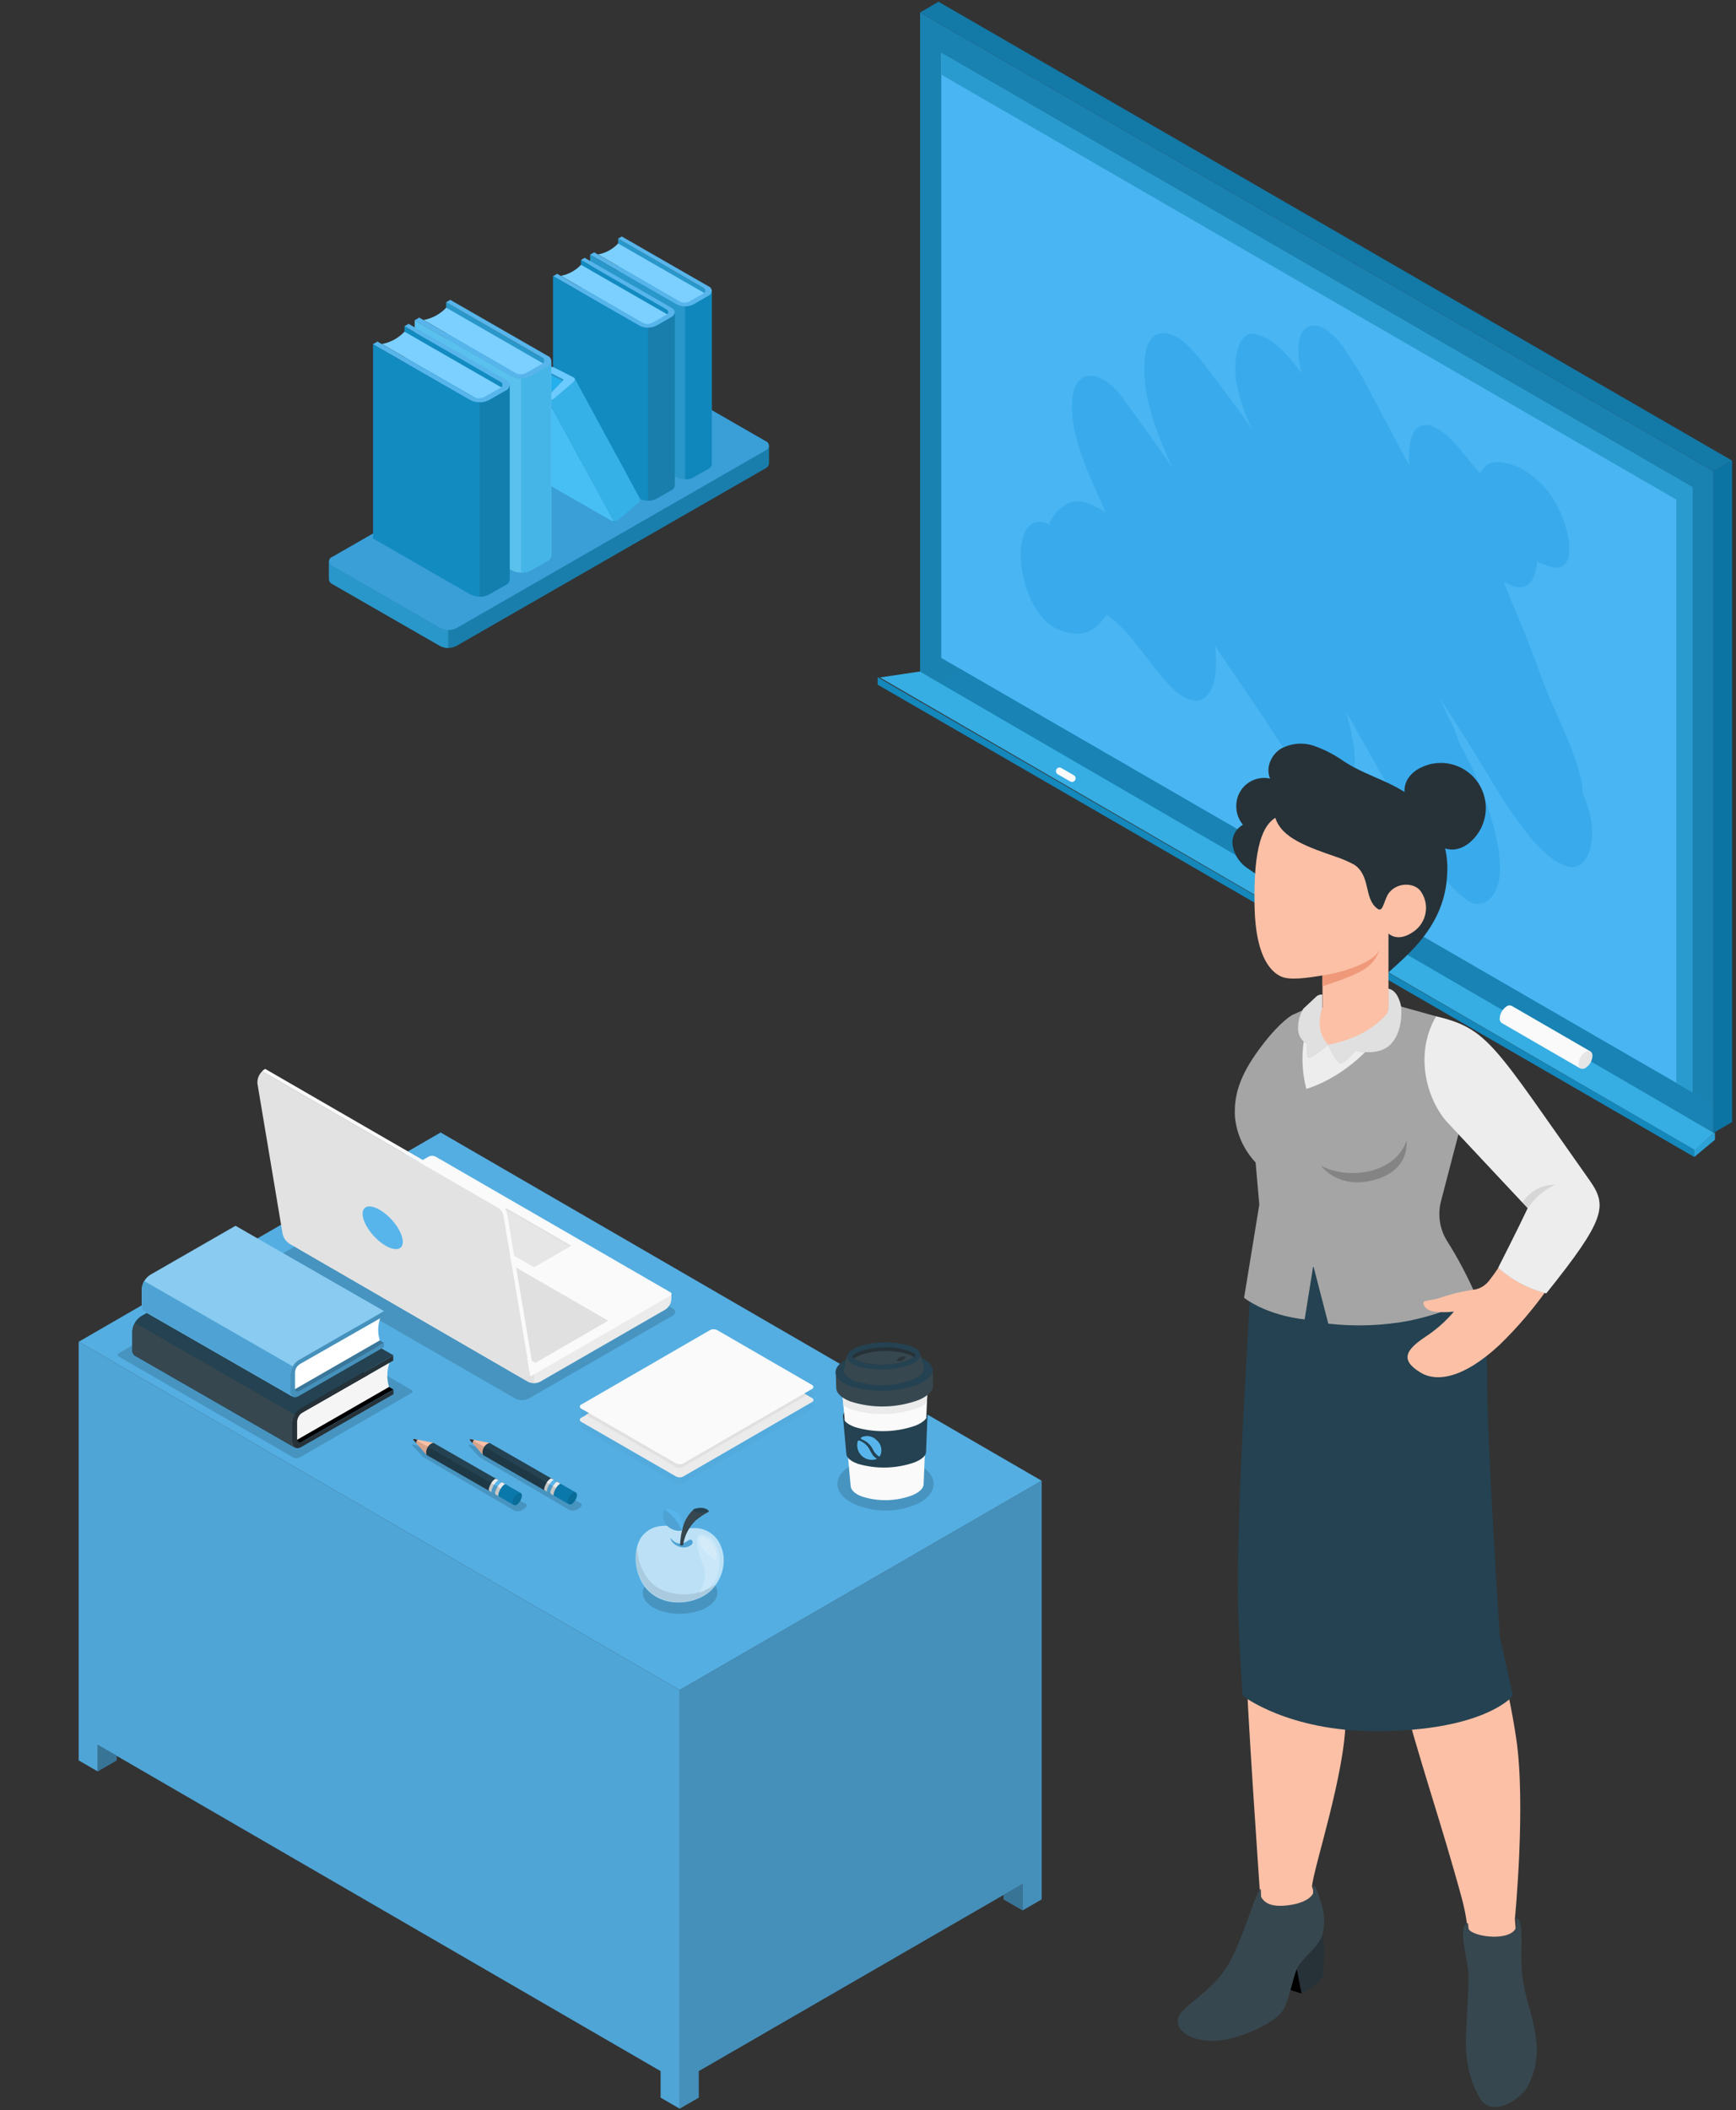 <svg width="381" height="463" viewBox="0 0 381 463" fill="none" xmlns="http://www.w3.org/2000/svg" class="o-visible">
    <rect x="0" y="0" width="381" height="463" fill="#333333" stroke="none"/>
    <g id="Group 317">
        <g id="img oo">
            <g id="freepik  Board  inject 3">
                <g id="freepik  board  inject 3">
                    <path id="Vector" d="M192.612 150.229L371.843 253.877V252.245L192.612 148.588V150.229Z" fill="#1487BB"/>
                    <path id="Vector_2" d="M376.382 248.46L371.843 252.245V253.877L376.382 250.092V248.46Z" fill="#2DA2D7"/>
                    <path id="Vector_3" d="M201.931 147.89L376.086 248.56L376.086 103.404L201.931 2.734L201.931 147.89Z" fill="#0C709D"/>
                    <path id="Vector_4" opacity="0.2" d="M201.931 147.89L376.086 248.56L376.086 103.404L201.931 2.734L201.931 147.89Z" fill="#53CAFF"/>
                    <path id="Vector_5" d="M371.431 239.664L371.431 106.922L206.575 11.62L206.575 144.362L371.431 239.664Z" fill="#49B5F2"/>
                    <path id="Vector_6" d="M206.575 11.62L367.879 104.866L371.431 106.922V111.676L371.431 239.664L367.879 237.608L367.879 109.61L206.575 16.374V11.62Z" fill="#2A9BCE"/>
                    <path id="Vector_7" opacity="0.3" d="M375.633 242.08L375.634 248.501L206.132 150.305L210.777 146.777L375.633 242.08Z" fill="#1487BB"/>
                    <path id="Vector_8" d="M376.175 248.604L371.906 252.307L193.115 148.655L201.861 147.35L376.175 248.604Z" fill="#36AEE3"/>
                    <path id="Vector_9" d="M380.136 101.064L376.085 103.404L376.085 248.56L380.136 246.211L380.136 101.064Z" fill="#0C709D"/>
                    <path id="Vector_10" opacity="0.35" d="M380.136 101.064L376.085 103.404L376.085 248.56L380.136 246.211L380.136 101.064Z" fill="#0E7DAE"/>
                    <path id="Vector_11" d="M201.93 2.734L205.981 0.385L380.136 101.064L376.085 103.404L201.93 2.734Z" fill="#0C709D"/>
                    <path id="Vector_12" opacity="0.1" d="M201.93 2.734L205.981 0.385L380.136 101.064L376.085 103.404L201.93 2.734Z" fill="#53CAFF"/>
                    <path id="Vector_13" d="M230.11 114.959C230.062 115.03 230.03 115.111 230.016 115.195L230.138 114.978C230.289 115.044 230.44 115.091 230.6 115.176C230.421 114.921 230.279 114.855 230.166 114.921C230.463 114.378 230.8 113.858 231.174 113.365C232.116 111.838 233.563 110.689 235.263 110.12C237.421 109.554 240.087 110.827 242.64 112.441C239.286 104.564 235.254 97.14 235.263 89.028C235.263 80.538 241.453 80.538 246.484 87.405C250.102 92.367 253.701 97.398 257.281 102.498C253.155 93.791 250.121 84.839 251.431 77.331C252.373 72.095 256.414 71.869 260.437 75.604C262.868 77.868 265.468 81.462 268.229 85.141C270.462 88.113 272.761 91.141 274.89 94.32C273.221 91.048 272.028 87.553 271.347 83.943C270.537 78.642 271.724 71.907 276.162 73.435C279.827 74.708 282.842 78.01 285.668 81.924C284.519 77.491 284.471 72.991 287.072 71.718C288.739 70.916 290.614 71.784 292.404 73.482L292.291 73.312C293.362 74.237 294.286 75.318 295.033 76.519C295.231 76.802 295.41 77.095 295.589 77.387C298.886 81.934 301.449 87.509 304.209 92.622C305.934 95.801 307.563 98.951 309.269 102.055C308.788 95.451 310.936 90.32 317.013 95.121C319.604 97.168 321.818 100.404 324.032 102.941C324.315 103.262 324.607 103.583 324.927 103.885C325.178 103.192 325.625 102.588 326.215 102.148C326.804 101.707 327.509 101.448 328.243 101.404C331.569 101.347 335.244 102.941 338.927 106.847C344.119 112.356 347.491 126.251 340.378 124.392C339.361 124.128 338.343 123.647 337.335 123.307C337.277 124.358 337.054 125.392 336.676 126.373C335.385 129.599 332.822 129.373 329.968 127.571C331.993 132.637 334.122 137.551 336.082 142.589C337.448 146.154 338.739 150.013 340.265 153.541C342.752 159.257 345.522 164.785 346.954 170.869C347.211 171.867 347.337 172.895 347.331 173.925C347.718 174.925 348.085 175.925 348.443 176.935C350.864 183.774 348.726 191.641 343.789 190.065C336.723 187.811 329.148 174.284 323.957 165.766C321.347 161.474 318.596 157.201 315.817 152.965L315.873 153.069C316.994 155.455 318.257 157.908 319.303 160.323C319.67 161.266 320 162.21 320.348 163.153C320.348 163.209 320.395 163.238 320.424 163.304C325.436 172.143 331.984 189.537 327.961 196.037C326.623 198.206 324.305 199.357 321.535 197.244C315.063 192.292 309.561 181.208 304.935 172.982C301.845 167.511 298.604 161.898 295.466 156.238C296.205 158.836 296.772 161.48 297.162 164.153C298.18 171.765 295.071 175.746 289.766 172.954C285.856 170.907 281.768 164.36 278.809 159.747C274.843 153.616 270.669 147.815 266.674 141.74C266.926 143.587 266.974 145.457 266.816 147.315C266.203 153.918 262.265 156.05 257.083 150.795C252.231 145.881 247.945 138.183 242.866 134.872C242.317 135.695 241.686 136.46 240.982 137.155C238.58 139.514 235.329 139.693 231.702 137.853C222.686 133.325 220.886 111.139 230.11 114.959Z" fill="#2BA3E8" fill-opacity="0.5"/>
                    <path id="Vector_14" d="M329.148 223.458C329.176 222.927 329.329 222.411 329.594 221.95C329.86 221.489 330.23 221.098 330.675 220.808C330.83 220.695 331.012 220.626 331.202 220.608C331.393 220.59 331.585 220.623 331.758 220.704L349.046 230.703L346.879 234.476L329.591 224.477C329.432 224.364 329.306 224.209 329.228 224.03C329.15 223.85 329.122 223.653 329.148 223.458Z" fill="#FAFAFA"/>
                    <path id="Vector_15" d="M347.963 230.807C347.518 231.097 347.148 231.489 346.883 231.949C346.618 232.41 346.465 232.927 346.437 233.458C346.437 234.401 347.125 234.825 347.963 234.344C348.41 234.053 348.782 233.66 349.049 233.198C349.315 232.736 349.47 232.217 349.499 231.684C349.499 230.713 348.811 230.316 347.963 230.807Z" fill="#E6E6E6"/>
                    <path id="Vector_16" d="M235.269 171.575C235.408 171.574 235.544 171.538 235.665 171.468C235.786 171.399 235.886 171.299 235.956 171.179C236.059 170.997 236.086 170.782 236.031 170.581C235.976 170.38 235.845 170.208 235.664 170.103L232.932 168.528C232.843 168.474 232.745 168.439 232.642 168.424C232.54 168.409 232.435 168.415 232.335 168.441C232.235 168.468 232.141 168.514 232.059 168.578C231.977 168.641 231.909 168.72 231.858 168.811C231.755 168.994 231.728 169.21 231.783 169.413C231.837 169.616 231.969 169.789 232.15 169.896L234.882 171.471C234.999 171.541 235.133 171.577 235.269 171.575Z" fill="#FAFAFA"/>
                </g>
            </g>
            <g id="freepik  Desk  inject 3">
                <g id="freepik  desk  inject 3">
                    <g id="freepik  desk  inject 3_2">
                        <g id="freepik  desk  inject 3_3">
                            <path id="Vector_17" d="M149.166 370.846L228.616 324.921L96.708 248.498L17.268 294.423L149.166 370.846Z" fill="#57B5EB"/>
                            <g id="Group" opacity="0.2">
                                <path id="Vector_18" opacity="0.2" d="M149.165 370.846L228.614 324.921L96.707 248.498L17.267 294.423L149.165 370.846Z" fill="black"/>
                            </g>
                            <path id="Vector_19" d="M228.616 324.921L228.616 416.771L224.433 419.191V413.372L153.35 454.456V460.275L149.166 462.696L149.166 370.846L228.616 324.921Z" fill="#57B5EB"/>
                            <g id="Group_2" opacity="0.45">
                                <path id="Vector_20" opacity="0.45" d="M228.616 324.921L228.616 416.771L224.433 419.191V413.372L153.35 454.456V460.275L149.166 462.696L149.166 370.846L228.616 324.921Z" fill="black"/>
                            </g>
                            <path id="Vector_21" d="M224.433 419.191L220.25 416.771V415.792L224.433 413.372V419.191Z" fill="#57B5EB"/>
                            <g id="Group_3" opacity="0.6">
                                <path id="Vector_22" opacity="0.6" d="M224.433 419.191L220.25 416.771V415.792L224.433 413.372V419.191Z" fill="black"/>
                            </g>
                            <path id="Vector_23" d="M149.167 462.696L144.984 460.276V454.456L21.442 382.864V388.694L17.27 386.274L17.27 294.424L149.167 370.846V462.696Z" fill="#57B5EB"/>
                            <g id="Group_4" opacity="0.3">
                                <path id="Vector_24" opacity="0.3" d="M149.167 462.696L144.984 460.276V454.456L21.442 382.864V388.694L17.27 386.274L17.27 294.424L149.167 370.846V462.696Z" fill="black"/>
                            </g>
                            <path id="Vector_25" d="M21.443 388.694L25.626 386.273V385.284L21.443 382.864V388.694Z" fill="#57B5EB"/>
                            <g id="Group_5" opacity="0.6">
                                <path id="Vector_26" opacity="0.6" d="M21.443 388.694L25.626 386.273V385.284L21.443 382.864V388.694Z" fill="black"/>
                            </g>
                        </g>
                    </g>
                    <g id="freepik  Things  inject 3">
                        <g id="freepik  Sheets  inject 3">
                            <g id="Group_6" opacity="0.15">
                                <path id="Vector_27" opacity="0.15" d="M178.185 306.21L149.953 322.532C149.707 322.657 149.435 322.722 149.16 322.722C148.884 322.722 148.612 322.657 148.366 322.532L127.587 310.524C127.488 310.494 127.401 310.433 127.339 310.349C127.277 310.266 127.244 310.165 127.244 310.061C127.244 309.958 127.277 309.857 127.339 309.773C127.401 309.69 127.488 309.629 127.587 309.598L155.818 293.276C156.064 293.151 156.336 293.086 156.612 293.086C156.887 293.086 157.159 293.151 157.405 293.276L178.185 305.294C178.28 305.327 178.362 305.389 178.421 305.471C178.479 305.553 178.511 305.651 178.511 305.752C178.511 305.853 178.479 305.951 178.421 306.033C178.362 306.115 178.28 306.177 178.185 306.21Z" fill="black"/>
                            </g>
                            <g id="Group_7" opacity="0.15">
                                <path id="Vector_28" opacity="0.15" d="M178.186 309.125L149.955 325.447C149.709 325.572 149.437 325.637 149.161 325.637C148.886 325.637 148.614 325.572 148.368 325.447L127.588 313.439C127.489 313.409 127.402 313.348 127.341 313.264C127.279 313.181 127.246 313.08 127.246 312.976C127.246 312.873 127.279 312.772 127.341 312.688C127.402 312.605 127.489 312.544 127.588 312.513L155.82 296.223C156.064 296.093 156.337 296.025 156.613 296.025C156.89 296.025 157.162 296.093 157.407 296.223L178.186 308.23C178.275 308.267 178.35 308.329 178.403 308.408C178.456 308.488 178.485 308.582 178.485 308.677C178.485 308.773 178.456 308.867 178.403 308.946C178.35 309.026 178.275 309.088 178.186 309.125Z" fill="black"/>
                            </g>
                            <path id="Vector_29" d="M178.185 307.672L149.953 323.984C149.709 324.114 149.436 324.182 149.16 324.182C148.883 324.182 148.611 324.114 148.366 323.984L127.587 312.008C127.492 311.975 127.409 311.914 127.35 311.832C127.292 311.749 127.26 311.651 127.26 311.55C127.26 311.45 127.292 311.351 127.35 311.269C127.409 311.187 127.492 311.125 127.587 311.093L155.818 294.77C156.064 294.646 156.336 294.581 156.612 294.581C156.887 294.581 157.159 294.646 157.405 294.77L178.185 306.746C178.284 306.777 178.371 306.838 178.432 306.921C178.494 307.005 178.527 307.106 178.527 307.209C178.527 307.313 178.494 307.414 178.432 307.497C178.371 307.581 178.284 307.642 178.185 307.672Z" fill="#EBEBEB"/>
                            <path id="Vector_30" d="M157.364 294.739L177.092 306.147L149.912 321.858C149.666 321.983 149.394 322.048 149.118 322.048C148.843 322.048 148.571 321.983 148.325 321.858L128.586 310.451L155.777 294.739C156.023 294.614 156.295 294.549 156.57 294.549C156.846 294.549 157.118 294.614 157.364 294.739Z" fill="#E0E0E0"/>
                            <path id="Vector_31" d="M178.185 304.8L149.954 321.111C149.708 321.236 149.436 321.301 149.16 321.301C148.884 321.301 148.613 321.236 148.367 321.111L127.587 309.104C127.492 309.071 127.409 309.009 127.351 308.927C127.292 308.845 127.261 308.747 127.261 308.646C127.261 308.545 127.292 308.447 127.351 308.365C127.409 308.283 127.492 308.221 127.587 308.188L155.819 291.866C156.065 291.741 156.336 291.676 156.612 291.676C156.888 291.676 157.16 291.741 157.406 291.866L178.185 303.874C178.627 304.126 178.627 304.537 178.185 304.8Z" fill="#FAFAFA"/>
                        </g>
                        <g id="freepik  Pencil  inject 3">
                            <path id="freepik  shadow  inject 3" opacity="0.15" d="M127.47 329.898C128.374 330.361 126.104 332.003 124.979 331.34L105.272 319.764L102.907 317.27C102.882 317.245 102.866 317.213 102.861 317.178C102.857 317.142 102.864 317.107 102.883 317.076C102.901 317.046 102.929 317.023 102.962 317.01C102.995 316.998 103.031 316.996 103.065 317.007L107.626 318.407L127.47 329.898Z" fill="black"/>
                            <path id="Vector_32" d="M107.449 316.617L103.245 315.797C103.219 315.792 103.192 315.795 103.167 315.806C103.143 315.818 103.123 315.836 103.111 315.86C103.098 315.883 103.093 315.91 103.096 315.936C103.099 315.963 103.111 315.988 103.129 316.007L105.978 319.238L107.449 316.617Z" fill="#FBC0A6"/>
                            <path id="Vector_33" d="M103.128 316.007C103.109 315.988 103.098 315.963 103.094 315.936C103.091 315.91 103.096 315.883 103.109 315.86C103.122 315.836 103.142 315.818 103.166 315.806C103.19 315.795 103.217 315.792 103.243 315.797L104.063 315.954C103.952 316.026 103.862 316.126 103.802 316.245C103.743 316.363 103.717 316.496 103.727 316.628V316.702L103.128 316.007Z" fill="#263238"/>
                            <path id="Vector_34" d="M121.625 328.225L121.289 328.025L120.869 327.794L105.975 319.238C105.834 318.774 105.876 318.273 106.091 317.838C106.201 317.54 106.382 317.273 106.618 317.06C106.854 316.847 107.139 316.695 107.447 316.617L122.33 325.163L123.128 325.626C122.592 325.352 121.1 327.951 121.625 328.225Z" fill="#244251"/>
                            <path id="Vector_35" d="M120.326 327.478L119.558 327.036C119.327 326.92 119.464 326.362 119.727 325.784C120.074 325.015 120.778 324.279 121.061 324.437L121.629 324.763L121.829 324.879C121.524 324.721 120.841 325.457 120.494 326.226C120.231 326.783 120.105 327.278 120.294 327.467L120.326 327.478Z" fill="#EBEBEB"/>
                            <path id="Vector_36" d="M120.135 327.362C119.599 327.089 121.112 324.489 121.638 324.773L122.405 325.205C121.88 324.931 120.377 327.531 120.902 327.804L120.135 327.362Z" fill="#57B5EB"/>
                            <path id="Vector_37" d="M121.628 328.225L120.871 327.794C120.356 327.52 121.785 325.005 122.332 325.163L123.099 325.605C122.595 325.352 121.102 327.951 121.628 328.225Z" fill="#EBEBEB"/>
                            <path id="Vector_38" opacity="0.15" d="M103.106 315.86L103.253 315.797L106.291 317.459L122.057 326.51C122.057 326.51 122.11 326.51 122.131 326.51C121.679 327.215 121.342 328.088 121.637 328.246L121.3 328.046L120.88 327.814L105.986 319.259L103.138 316.028C103.112 316.009 103.095 315.981 103.089 315.95C103.083 315.919 103.09 315.887 103.106 315.86Z" fill="black"/>
                            <path id="Vector_39" d="M124.844 330.067L121.628 328.225C121.407 328.109 121.533 327.551 121.785 326.983C122.143 326.215 122.836 325.468 123.131 325.626L126.357 327.478C126.999 327.846 126.41 329.235 125.695 329.867C125.591 329.983 125.453 330.064 125.301 330.1C125.149 330.136 124.989 330.124 124.844 330.067Z" fill="#0A78AA"/>
                            <path id="Vector_40" opacity="0.1" d="M124.654 329.067C124.739 328.719 124.901 328.396 125.128 328.121C125.356 327.845 125.643 327.626 125.968 327.478C126.048 327.448 126.133 327.439 126.218 327.45C126.302 327.461 126.382 327.492 126.452 327.541C126.935 327.993 126.368 329.277 125.695 329.867C125.591 329.977 125.457 330.055 125.31 330.093C125.163 330.13 125.009 330.125 124.865 330.077C124.623 329.898 124.528 329.561 124.654 329.067Z" fill="black"/>
                        </g>
                        <g id="freepik  pencil  inject 3">
                            <path id="freepik  shadow  inject 3_2" opacity="0.15" d="M115.427 330.004C116.341 330.477 114.039 332.108 112.894 331.477L92.924 319.754L90.517 317.217C90.488 317.193 90.469 317.158 90.464 317.121C90.459 317.083 90.467 317.045 90.487 317.013C90.507 316.981 90.539 316.958 90.575 316.947C90.611 316.936 90.65 316.939 90.685 316.954L95.309 318.365L115.427 330.004Z" fill="black"/>
                            <path id="Vector_41" d="M95.111 316.586L90.844 315.744C90.817 315.742 90.791 315.749 90.769 315.761C90.746 315.774 90.727 315.794 90.715 315.817C90.703 315.84 90.697 315.867 90.7 315.893C90.702 315.919 90.712 315.944 90.728 315.965L93.608 319.238L95.111 316.586Z" fill="#FBC0A6"/>
                            <path id="Vector_42" d="M90.727 315.965C90.711 315.944 90.701 315.919 90.698 315.893C90.696 315.867 90.701 315.84 90.713 315.817C90.725 315.794 90.744 315.774 90.767 315.761C90.79 315.749 90.816 315.742 90.842 315.744L91.673 315.912C91.561 315.983 91.47 316.083 91.411 316.202C91.351 316.321 91.326 316.454 91.336 316.586V316.67L90.727 315.965Z" fill="#263238"/>
                            <path id="Vector_43" d="M109.498 328.362L109.151 328.162L108.731 327.92L93.606 319.238C93.469 318.769 93.514 318.265 93.732 317.828C93.844 317.524 94.027 317.253 94.267 317.036C94.507 316.82 94.796 316.665 95.109 316.586L110.213 325.257L111.012 325.72C110.476 325.447 108.962 328.088 109.498 328.362Z" fill="#244251"/>
                            <path id="Vector_44" d="M108.163 327.604L107.386 327.152C107.165 327.036 107.291 326.468 107.564 325.889C107.911 325.11 108.615 324.352 108.92 324.521L109.498 324.847L109.698 324.973C109.393 324.805 108.647 325.563 108.331 326.331C108.079 326.899 107.953 327.436 108.142 327.594L108.163 327.604Z" fill="#EBEBEB"/>
                            <path id="Vector_45" d="M107.963 327.488C107.427 327.204 108.961 324.573 109.497 324.857L110.275 325.299C109.739 325.015 108.173 327.656 108.741 327.94L107.963 327.488Z" fill="#57B5EB"/>
                            <path id="Vector_46" d="M109.499 328.362L108.732 327.92C108.206 327.646 109.657 325.089 110.214 325.257L110.981 325.71C110.477 325.447 108.963 328.088 109.499 328.362Z" fill="#EBEBEB"/>
                            <path id="Vector_47" opacity="0.15" d="M90.705 315.817L90.842 315.744L93.932 317.438L109.918 326.625C109.918 326.573 109.971 326.573 109.992 326.625C109.54 327.33 109.193 328.225 109.498 328.383L109.151 328.183L108.731 327.941L93.606 319.259L90.726 315.986C90.702 315.965 90.687 315.937 90.683 315.906C90.679 315.875 90.687 315.843 90.705 315.817Z" fill="black"/>
                            <path id="Vector_48" d="M112.767 330.235L109.498 328.362C109.267 328.246 109.393 327.688 109.656 327.099C110.013 326.32 110.707 325.563 111.012 325.721L114.27 327.604C114.922 327.973 114.323 329.393 113.597 330.025C113.496 330.14 113.363 330.221 113.215 330.259C113.067 330.296 112.911 330.288 112.767 330.235Z" fill="#0A78AA"/>
                            <path id="Vector_49" opacity="0.1" d="M112.567 329.214C112.652 328.861 112.816 328.532 113.047 328.253C113.279 327.974 113.571 327.752 113.902 327.604C113.982 327.574 114.067 327.565 114.152 327.576C114.236 327.587 114.316 327.618 114.386 327.667C114.88 328.13 114.312 329.424 113.618 330.024C113.515 330.139 113.38 330.22 113.23 330.257C113.08 330.295 112.923 330.287 112.777 330.235C112.536 330.098 112.441 329.719 112.567 329.214Z" fill="black"/>
                        </g>
                        <g id="freepik  Apple  inject 3">
                            <path id="Vector_50" opacity="0.15" d="M155.882 352.187C153.212 354.292 148.072 354.734 144.425 353.24C140.778 351.745 139.99 348.841 142.649 346.736C145.308 344.632 150.469 344.19 154.106 345.684C157.742 347.178 158.562 350.114 155.882 352.187Z" fill="black"/>
                            <path id="Vector_51" d="M152.276 335.308C153.502 335.268 154.712 335.597 155.748 336.254C156.785 336.911 157.6 337.865 158.088 338.991C159.97 342.864 158.088 347.663 155.208 349.694C151.593 352.241 145.928 352.398 142.596 349.347C138.906 345.979 138.633 339.602 141.156 336.802C143.678 334.003 147.546 334.803 148.566 335.234C150.069 335.876 151.057 335.245 152.276 335.308Z" fill="#57B5EB"/>
                            <path id="Vector_52" opacity="0.6" d="M152.276 335.308C153.502 335.268 154.712 335.597 155.748 336.254C156.785 336.911 157.6 337.865 158.088 338.991C159.97 342.864 158.088 347.663 155.208 349.694C151.593 352.241 145.928 352.398 142.596 349.347C138.906 345.979 138.633 339.602 141.156 336.802C143.678 334.003 147.546 334.803 148.566 335.234C150.069 335.876 151.057 335.245 152.276 335.308Z" fill="white"/>
                            <path id="Vector_53" opacity="0.1" d="M144.677 348.567C146.674 349.564 148.906 349.994 151.13 349.808C153.354 349.623 155.485 348.829 157.29 347.515C156.744 348.335 156.053 349.048 155.251 349.62C151.635 352.166 145.97 352.324 142.638 349.272C141.344 347.998 140.408 346.405 139.923 344.654C139.438 342.904 139.421 341.056 139.874 339.296C139.663 340.254 140.347 346.2 144.677 348.567Z" fill="black"/>
                            <path id="Vector_54" opacity="0.2" d="M153.865 336.665C154.526 336.716 155.164 336.936 155.716 337.304C156.268 337.673 156.717 338.178 157.018 338.77C157.861 340.545 158.126 342.54 157.775 344.474C157.196 347.915 153.875 349.735 153.57 349.43C153.265 349.125 155.672 346.884 154.338 343.463C153.003 340.043 152.256 336.802 153.865 336.665Z" fill="white"/>
                            <path id="Vector_55" opacity="0.2" d="M154.621 337.265C155.21 337.588 155.73 338.025 156.151 338.551C156.571 339.076 156.883 339.68 157.07 340.327C157.374 341.464 157.227 342.232 157.07 342.358C156.912 342.484 154.768 340.622 154.106 339.727C153.16 338.422 153.002 336.675 154.621 337.265Z" fill="white"/>
                            <path id="Vector_56" d="M150.699 338.254C151.235 337.833 151.75 337.612 152.003 338.254C152.255 338.896 150.846 339.896 149.27 339.443C147.693 338.991 147.168 337.949 147.168 337.433C147.572 338.064 148.205 338.513 148.933 338.686C149.555 338.758 150.181 338.605 150.699 338.254Z" fill="#57B5EB"/>
                            <path id="Vector_57" opacity="0.1" d="M150.699 338.254C151.235 337.833 151.75 337.612 152.003 338.254C152.255 338.896 150.846 339.896 149.27 339.443C147.693 338.991 147.168 337.949 147.168 337.433C147.572 338.064 148.205 338.513 148.933 338.686C149.555 338.758 150.181 338.605 150.699 338.254Z" fill="black"/>
                            <path id="Vector_58" d="M149.269 339.033C149.294 337.571 149.535 336.12 149.984 334.729C150.419 333.349 151.217 332.113 152.296 331.151C152.846 330.943 153.434 330.854 154.02 330.888C154.819 330.888 155.786 331.445 155.523 331.751C154.516 332.273 153.565 332.897 152.685 333.613C151.184 335.059 150.211 336.968 149.921 339.033C149.824 339.095 149.711 339.127 149.595 339.127C149.48 339.127 149.367 339.095 149.269 339.033Z" fill="#37474F"/>
                            <path id="Vector_59" d="M152.351 331.13C152.378 331.121 152.407 331.121 152.435 331.13C152.944 330.972 153.478 330.904 154.011 330.93C154.561 330.934 155.09 331.144 155.493 331.519C155.493 331.635 155.367 331.793 154.642 331.898C153.935 331.996 153.215 331.928 152.54 331.698C152.224 331.54 152.109 331.256 152.351 331.13Z" fill="#244251"/>
                            <path id="Vector_60" opacity="0.1" d="M150.321 336.497C151.115 334.75 152.49 333.334 154.21 332.487C153.661 332.803 153.149 333.181 152.686 333.613C151.185 335.059 150.212 336.968 149.921 339.033C149.824 339.095 149.711 339.127 149.596 339.127C149.48 339.127 149.367 339.095 149.27 339.033C149.27 339.033 149.27 338.486 149.354 337.686C149.396 338.433 149.743 338.17 150.321 336.497Z" fill="black"/>
                            <path id="Vector_61" d="M149.659 335.866C149.003 335.965 148.332 335.89 147.714 335.648C147.096 335.406 146.552 335.006 146.138 334.487C145.82 333.993 145.62 333.432 145.552 332.848C145.485 332.265 145.552 331.673 145.749 331.119C146.306 331.024 146.878 331.063 147.418 331.233C147.957 331.403 148.448 331.7 148.849 332.098C149.274 332.616 149.569 333.228 149.71 333.884C149.851 334.539 149.833 335.218 149.659 335.866Z" fill="#57B5EB"/>
                            <path id="Vector_62" opacity="0.1" d="M149.659 335.866C149.003 335.965 148.332 335.89 147.714 335.648C147.096 335.406 146.552 335.006 146.138 334.487C145.82 333.993 145.62 333.432 145.552 332.848C145.485 332.265 145.552 331.673 145.749 331.119C146.306 331.024 146.878 331.063 147.418 331.233C147.957 331.403 148.448 331.7 148.849 332.098C149.274 332.616 149.569 333.228 149.71 333.884C149.851 334.539 149.833 335.218 149.659 335.866Z" fill="black"/>
                            <path id="Vector_63" d="M145.749 331.119C146.306 331.024 146.878 331.063 147.418 331.233C147.957 331.403 148.448 331.7 148.849 332.098C149.274 332.616 149.569 333.228 149.71 333.884C149.851 334.539 149.833 335.218 149.659 335.866C148.857 333.929 147.495 332.276 145.749 331.119Z" fill="#57B5EB"/>
                        </g>
                        <g id="freepik  Laptop  inject 3">
                            <path id="Vector_64" opacity="0.15" d="M61.338 275.439C68.096 271.534 94.447 256.37 94.447 256.37L147.609 287.078C148.387 287.53 148.387 288.256 147.609 288.698L115.972 306.925C115.535 307.144 115.053 307.258 114.564 307.258C114.075 307.258 113.593 307.144 113.155 306.925L61.338 277.07C60.571 276.617 60.56 275.891 61.338 275.439Z" fill="black"/>
                            <path id="Vector_65" d="M147.348 283.879V284.931C147.347 285.434 147.214 285.928 146.963 286.363C146.713 286.799 146.352 287.161 145.919 287.415L118.644 303.126C118.208 303.374 117.715 303.505 117.214 303.505C116.713 303.505 116.22 303.374 115.785 303.126L65.754 274.123C65.32 273.871 64.959 273.509 64.708 273.073C64.457 272.637 64.325 272.143 64.325 271.64V270.966L117.214 301.485L147.348 283.879Z" fill="#EBEBEB"/>
                            <path id="Vector_66" d="M64.324 270.966L93.985 253.844C94.243 253.695 94.537 253.616 94.836 253.616C95.135 253.616 95.428 253.695 95.687 253.844L147.189 283.594C147.246 283.628 147.293 283.676 147.326 283.733C147.358 283.79 147.375 283.855 147.375 283.921C147.375 283.987 147.358 284.051 147.326 284.108C147.293 284.166 147.246 284.213 147.189 284.247L117.245 301.569L64.324 270.966Z" fill="#FAFAFA"/>
                            <path id="Vector_67" d="M117.487 299.043L133.484 289.803L86.701 262.758L70.62 271.945L117.487 299.043Z" fill="#E0E0E0"/>
                            <path id="Vector_68" d="M125.349 273.334L125.054 273.513L117.213 278.038L103.266 269.977L102.972 269.819L111.117 265.115L125.349 273.334Z" fill="#E0E0E0"/>
                            <path id="Vector_69" d="M125.055 273.513L117.214 278.038L103.266 269.977L111.117 265.452L125.055 273.513Z" fill="#E6E6E6"/>
                            <path id="Vector_70" d="M117.215 301.558V303.463C116.713 303.463 116.221 303.333 115.785 303.084L65.755 274.123C65.32 273.871 64.96 273.509 64.709 273.073C64.458 272.637 64.326 272.143 64.326 271.64V270.966L117.215 301.558Z" fill="#EBEBEB"/>
                            <path id="Vector_71" d="M117.215 301.558V303.463C116.713 303.463 116.221 303.333 115.785 303.084L65.755 274.123C65.32 273.871 64.96 273.509 64.709 273.073C64.458 272.637 64.326 272.143 64.326 271.64V270.966L117.215 301.558Z" fill="#E0E0E0"/>
                            <path id="Vector_72" d="M116.37 301.99C115.897 302.171 115.389 302.245 114.883 302.205C114.378 302.165 113.888 302.012 113.448 301.758L63.639 272.966C63.209 272.715 62.839 272.373 62.556 271.964C62.273 271.555 62.083 271.089 61.999 270.598L56.544 238.038C56.511 237.854 56.494 237.667 56.492 237.48C56.498 237.028 56.594 236.583 56.774 236.169C56.955 235.755 57.216 235.381 57.543 235.07L109.307 264.989C109.624 265.176 109.897 265.43 110.105 265.734C110.314 266.037 110.454 266.383 110.516 266.746L116.37 301.99Z" fill="#E2E2E2"/>
                            <path id="Vector_73" d="M117.215 301.569L116.868 301.758L116.405 301.99L110.509 266.757C110.447 266.393 110.307 266.048 110.098 265.744C109.889 265.441 109.617 265.187 109.3 264.999L57.515 235.07C57.719 234.866 57.949 234.689 58.198 234.544L110.068 264.526C110.388 264.707 110.664 264.959 110.875 265.261C111.086 265.563 111.227 265.909 111.287 266.273L117.215 301.569Z" fill="#FAFAFA"/>
                            <path id="Vector_74" d="M88.35 271.924C87.982 269.745 85.733 266.851 83.326 265.462C80.919 264.073 79.269 264.704 79.626 266.883C79.983 269.061 82.243 271.966 84.65 273.355C87.057 274.744 88.718 274.123 88.35 271.924Z" fill="#57B5EB"/>
                        </g>
                        <g id="freepik  Books  inject 3">
                            <path id="freepik  shadow  inject 3_3" opacity="0.15" d="M65.743 319.817L90.265 305.694C90.341 305.668 90.408 305.618 90.455 305.552C90.502 305.486 90.527 305.407 90.527 305.326C90.527 305.245 90.502 305.166 90.455 305.1C90.408 305.034 90.341 304.984 90.265 304.958L51.859 282.753C51.661 282.655 51.444 282.603 51.223 282.603C51.002 282.603 50.785 282.655 50.587 282.753L26.066 296.928C25.719 297.139 25.719 297.465 26.066 297.665L64.472 319.87C64.673 319.96 64.893 320.002 65.114 319.993C65.334 319.984 65.55 319.924 65.743 319.817Z" fill="black"/>
                            <g id="freepik  Book  inject 3">
                                <path id="Vector_75" d="M86.356 304.905L65.104 317.039L29.977 296.865L51.24 284.721L86.356 304.905Z" fill="black"/>
                                <path id="Vector_76" d="M64.872 316.123L85.378 304.337C84.847 302.596 84.884 300.731 85.483 299.012L65.114 310.672C64.788 312.47 64.707 314.304 64.872 316.123Z" fill="#F5F5F5"/>
                                <path id="Vector_77" d="M66.144 309.009C65.574 309.38 65.099 309.88 64.757 310.469C64.416 311.057 64.218 311.718 64.179 312.398V316.365C64.179 317.618 65.062 318.123 66.144 317.502L86.356 305.926V304.947L66.386 316.334C65.734 316.713 65.209 316.408 65.209 315.65V311.977C65.231 311.568 65.35 311.17 65.554 310.816C65.758 310.461 66.043 310.159 66.386 309.936L86.304 298.549V297.433L66.144 309.009Z" fill="#263238"/>
                                <path id="Vector_78" d="M86.355 297.391L51.208 277.207L30.996 288.783C30.421 289.152 29.942 289.653 29.599 290.244C29.255 290.835 29.057 291.499 29.02 292.182L29.02 296.223C28.994 296.466 29.034 296.712 29.135 296.934C29.237 297.157 29.397 297.347 29.598 297.486L64.724 317.67C64.523 317.532 64.364 317.341 64.262 317.119C64.16 316.896 64.12 316.651 64.146 316.408V312.43C64.184 311.748 64.382 311.086 64.724 310.495C65.065 309.905 65.541 309.403 66.112 309.031L86.355 297.391Z" fill="#244251"/>
                                <path id="Vector_79" d="M64.758 310.472C64.403 311.054 64.203 311.717 64.18 312.398V316.376C64.153 316.619 64.193 316.865 64.295 317.087C64.397 317.309 64.557 317.5 64.758 317.639L29.631 297.455C29.43 297.316 29.27 297.125 29.169 296.903C29.067 296.68 29.027 296.435 29.053 296.192V292.224C29.076 291.54 29.275 290.873 29.631 290.288L64.758 310.472Z" fill="#37474F"/>
                            </g>
                            <g id="freepik  book  inject 3">
                                <path id="Vector_80" d="M84.271 294.655L64.553 305.905L31.992 287.194L51.709 275.944L84.271 294.655Z" fill="#57B5EB"/>
                                <path id="Vector_81" opacity="0.35" d="M84.271 294.655L64.553 305.905L31.992 287.194L51.709 275.944L84.271 294.655Z" fill="black"/>
                                <path id="Vector_82" d="M64.335 305.052L83.349 294.118C82.855 292.504 82.891 290.774 83.454 289.183L64.535 299.99C64.243 301.661 64.175 303.364 64.335 305.052Z" fill="white"/>
                                <path id="Vector_83" d="M65.532 298.454C64.999 298.798 64.556 299.264 64.238 299.812C63.92 300.361 63.737 300.978 63.703 301.611V305.295C63.703 306.452 64.523 306.926 65.532 306.347L84.272 295.581V294.666L65.784 305.189C65.175 305.537 64.681 305.253 64.733 304.558V301.169C64.755 300.79 64.867 300.422 65.059 300.094C65.25 299.767 65.517 299.49 65.837 299.286L84.304 288.762V287.71L65.532 298.454Z" fill="#57B5EB"/>
                                <path id="Vector_84" opacity="0.2" d="M65.532 298.454C64.999 298.798 64.556 299.264 64.238 299.812C63.92 300.361 63.737 300.978 63.703 301.611V305.295C63.703 306.452 64.523 306.926 65.532 306.347L84.272 295.581V294.666L65.784 305.189C65.175 305.537 64.681 305.253 64.733 304.558V301.169C64.755 300.79 64.867 300.422 65.059 300.094C65.25 299.767 65.517 299.49 65.837 299.286L84.304 288.762V287.71L65.532 298.454Z" fill="black"/>
                                <path id="Vector_85" d="M84.272 287.688L51.689 268.977L32.959 279.743C32.426 280.087 31.983 280.552 31.665 281.101C31.347 281.65 31.164 282.267 31.13 282.9V286.583C31.105 286.81 31.142 287.039 31.236 287.247C31.33 287.454 31.479 287.632 31.666 287.762L64.249 306.473C64.062 306.343 63.913 306.165 63.819 305.958C63.724 305.75 63.688 305.521 63.713 305.294V301.611C63.747 300.978 63.93 300.361 64.248 299.812C64.566 299.263 65.009 298.798 65.542 298.454L84.272 287.688Z" fill="#57B5EB"/>
                                <path id="Vector_86" opacity="0.3" d="M84.272 287.688L51.689 268.977L32.959 279.743C32.426 280.087 31.983 280.552 31.665 281.101C31.347 281.65 31.164 282.267 31.13 282.9V286.583C31.105 286.81 31.142 287.039 31.236 287.247C31.33 287.454 31.479 287.632 31.666 287.762L64.249 306.473C64.062 306.343 63.913 306.165 63.819 305.958C63.724 305.75 63.688 305.521 63.713 305.294V301.611C63.747 300.978 63.93 300.361 64.248 299.812C64.566 299.263 65.009 298.798 65.542 298.454L84.272 287.688Z" fill="white"/>
                                <path id="Vector_87" d="M64.24 299.812C63.909 300.351 63.724 300.968 63.705 301.601V305.284C63.679 305.51 63.716 305.74 63.81 305.947C63.904 306.155 64.053 306.333 64.24 306.463L31.658 287.752C31.47 287.622 31.322 287.444 31.227 287.236C31.133 287.029 31.096 286.8 31.122 286.573V282.89C31.141 282.257 31.326 281.64 31.658 281.101L64.24 299.812Z" fill="#57B5EB"/>
                                <path id="Vector_88" opacity="0.1" d="M64.24 299.812C63.909 300.351 63.724 300.968 63.705 301.601V305.284C63.679 305.51 63.716 305.74 63.81 305.947C63.904 306.155 64.053 306.333 64.24 306.463L31.658 287.752C31.47 287.622 31.322 287.444 31.227 287.236C31.133 287.029 31.096 286.8 31.122 286.573V282.89C31.141 282.257 31.326 281.64 31.658 281.101L64.24 299.812Z" fill="black"/>
                            </g>
                        </g>
                        <g id="freepik  Coffee  inject 3">
                            <path id="freepik  shadow  inject 3_4" opacity="0.15" d="M186.887 321.48C182.767 323.763 182.767 327.468 186.887 329.751C189.214 330.878 191.765 331.464 194.35 331.464C196.935 331.464 199.486 330.878 201.812 329.751C205.933 327.468 205.933 323.763 201.812 321.48C199.487 320.347 196.936 319.759 194.35 319.759C191.764 319.759 189.213 320.347 186.887 321.48Z" fill="black"/>
                            <g id="freepik  coffee  inject 3">
                                <path id="Vector_89" d="M200.753 307.914C196.447 306.665 191.861 306.782 187.625 308.251C184.093 309.703 184.146 311.913 187.751 313.176C192.056 314.428 196.643 314.31 200.879 312.839C204.536 311.387 204.473 309.177 200.753 307.914Z" fill="#263238"/>
                                <path id="Vector_90" d="M203.61 303.368L184.691 303.873L186.699 326.151C186.804 326.962 187.582 327.751 189.043 328.33C192.745 329.559 196.76 329.455 200.394 328.035C201.876 327.372 202.633 326.551 202.706 325.741L203.61 303.368Z" fill="#FAFAFA"/>
                                <path id="Vector_91" d="M184.691 303.873L185.101 308.398C185.602 308.727 186.138 308.999 186.699 309.208C191.624 310.775 196.933 310.638 201.771 308.819L202.265 308.577C202.67 308.37 203.06 308.135 203.432 307.872L203.61 303.368L184.691 303.873Z" fill="#EBEBEB"/>
                                <path id="Vector_92" d="M204.787 303.989L204.703 300.579L202.496 300.643C202.179 300.482 201.853 300.341 201.518 300.222C196.594 298.646 191.283 298.783 186.446 300.611C186.11 300.758 185.816 300.916 185.532 301.074L183.43 301.137L183.524 304.547C183.524 305.599 184.575 306.746 186.678 307.535C191.602 309.107 196.912 308.97 201.75 307.146C203.789 306.241 204.819 305.105 204.787 303.989Z" fill="#37474F"/>
                                <path id="Vector_93" d="M201.446 297.591C196.525 296.021 191.219 296.158 186.385 297.98C182.327 299.779 182.401 302.537 186.542 304.126C191.464 305.692 196.769 305.555 201.604 303.736C205.798 301.926 205.714 299.18 201.446 297.591Z" fill="#244251"/>
                                <path id="Vector_94" d="M202.717 299.811L201.96 297.012L196.547 297.159C194.755 296.983 192.947 297.029 191.166 297.296L185.911 297.433L185.291 300.264C184.975 301.316 185.816 302.368 187.813 303.073C191.88 304.311 196.238 304.2 200.237 302.758C202.286 301.916 203.096 300.821 202.717 299.811Z" fill="#37474F"/>
                                <path id="Vector_95" d="M199.574 295.275C195.828 294.207 191.846 294.31 188.159 295.57C185.09 296.822 185.143 298.727 188.265 299.779C192.01 300.85 195.994 300.748 199.679 299.485C202.853 298.254 202.801 296.359 199.574 295.275Z" fill="#244251"/>
                                <path id="Vector_96" d="M200.92 297.359C200.845 297.525 200.725 297.668 200.574 297.769C200.176 298.067 199.737 298.304 199.27 298.474C197.554 299.081 195.75 299.401 193.931 299.422C192.154 299.494 190.377 299.266 188.676 298.748C188.216 298.603 187.78 298.39 187.383 298.117C187.12 297.906 187.046 297.759 187.046 297.717C187.046 297.675 187.309 297.138 188.612 296.601C190.299 295.995 192.076 295.678 193.868 295.665C195.687 295.587 197.505 295.814 199.249 296.338C200.563 296.78 200.91 297.275 200.92 297.359Z" fill="#263238"/>
                                <path id="Vector_97" d="M200.573 297.769C200.175 298.067 199.736 298.305 199.27 298.475C197.554 299.081 195.75 299.401 193.93 299.422C192.153 299.494 190.376 299.267 188.675 298.748C188.215 298.603 187.779 298.39 187.382 298.117C187.758 297.815 188.18 297.577 188.633 297.412C190.319 296.801 192.096 296.481 193.888 296.465C195.707 296.388 197.526 296.615 199.27 297.138C199.732 297.284 200.172 297.496 200.573 297.769Z" fill="#37474F"/>
                                <g id="Group_8" opacity="0.5">
                                    <path id="Vector_98" opacity="0.5" d="M197.366 297.927C197.547 297.798 197.752 297.707 197.969 297.66C198.186 297.613 198.41 297.611 198.628 297.654C198.859 297.78 198.68 298.106 198.218 298.39C198.037 298.519 197.832 298.61 197.615 298.657C197.398 298.704 197.174 298.706 196.956 298.664C196.725 298.527 196.904 298.201 197.366 297.927Z" fill="black"/>
                                </g>
                                <path id="Vector_99" d="M185.742 318.964C185.742 319.795 186.625 320.616 188.327 321.216C192.385 322.392 196.708 322.278 200.698 320.89C202.412 320.206 203.263 319.353 203.242 318.511L203.568 310.303C203.568 311.197 202.695 312.113 200.867 312.839C196.631 314.31 192.044 314.428 187.739 313.176C185.931 312.544 185.017 311.682 184.996 310.787L185.742 318.964Z" fill="#244251"/>
                                <path id="Vector_100" d="M191.546 319.301C191.26 318.857 191.001 318.396 190.768 317.922C190.282 317.07 189.506 316.42 188.582 316.091C188.522 316.069 188.455 316.069 188.395 316.092C188.335 316.115 188.286 316.16 188.256 316.217C188.091 316.781 188.083 317.379 188.234 317.946C188.384 318.513 188.687 319.029 189.11 319.436C189.533 319.843 190.059 320.126 190.631 320.254C191.203 320.382 191.8 320.351 192.355 320.164C192.355 320.164 192.418 320.027 192.355 320.006C192.04 319.829 191.765 319.589 191.546 319.301Z" fill="#57B5EB"/>
                                <path id="Vector_101" d="M189.084 315.817C189.587 316 190.054 316.271 190.461 316.617C190.898 316.979 191.256 317.427 191.512 317.933C191.791 318.564 192.229 319.112 192.784 319.522C192.812 319.543 192.844 319.559 192.878 319.568C192.912 319.576 192.947 319.578 192.982 319.572C193.017 319.566 193.05 319.553 193.079 319.533C193.108 319.514 193.133 319.488 193.152 319.459C193.431 318.886 193.51 318.236 193.374 317.613C193.239 316.991 192.898 316.432 192.406 316.028C191.993 315.581 191.45 315.276 190.854 315.155C190.258 315.034 189.639 315.104 189.084 315.354C189.039 315.374 189.001 315.406 188.974 315.447C188.947 315.489 188.933 315.537 188.933 315.586C188.933 315.635 188.947 315.683 188.974 315.724C189.001 315.765 189.039 315.798 189.084 315.817Z" fill="#57B5EB"/>
                            </g>
                        </g>
                    </g>
                </g>
            </g>
            <g id="freepik  Character  inject 3">
                <g id="freepik  character  inject 3">
                    <g id="freepik  Legs  inject 3">
                        <path id="Vector_109" d="M332.474 421.027C332.474 421.027 334.944 395.907 332.747 381.353C330.855 368.872 328.764 363.705 328.375 360.864C328.375 360.864 324.885 328.356 324.297 303.373C324.013 291.534 323.393 285.357 314.333 271.802L310.927 267.856C310.391 272.465 305.987 272.328 299.744 273.328C293.721 274.286 286.08 273.423 276.989 270.792C275.538 282.715 274.308 308.519 273.131 333.208C272.553 345.268 273.226 355.37 273.383 363.095C273.604 373.618 276.474 414.587 276.474 414.587L276.537 416.323C276.537 418.238 276.169 419.585 274.97 422.69C273.476 426.677 271.311 430.378 268.57 433.634C267.708 434.592 261.748 439.948 260.96 441.096C258.416 444.158 263.808 445.789 267.781 445.2C271.985 444.579 278.502 442.895 280.32 440.306C281.529 438.58 282.423 432.571 283.621 430.835C287.825 424.931 289.549 422.416 289.559 420.532C289.559 417.154 288.393 415.839 287.951 413.934C288.245 409.956 295.308 388.846 295.308 377.249C295.308 371.724 293.627 362 293.627 362L298.84 318.285C300.942 329.524 305.146 358.012 306.565 366.073C308.573 377.175 314.974 395.812 319.126 410.482C320.692 415.997 321.459 418.459 321.942 422.058C321.942 422.058 322.089 423.353 322.089 423.363C322.195 425.015 323.141 442.59 323.855 446.284C325.316 454.019 332.18 452.945 333.199 446.663C334.061 441.317 332.663 424.826 332.611 422.805L332.474 421.027Z" fill="#FBC0A6"/>
                        <path id="Vector_110" d="M332.737 420.911C334.682 420.911 333.505 428.457 334.072 433.287C334.682 438.465 336.427 442.232 336.973 446.473C337.683 450.174 337.166 454.006 335.502 457.386C334.188 460.543 327.451 464.858 324.812 460.448C322.174 456.039 321.533 450.977 321.764 446.136C322.006 441.127 322.258 437.465 322.311 433.666C322.311 430.309 319.673 422.479 322.174 421.964L322.321 423.268C323.246 425.057 331.876 426.183 332.832 422.7L332.737 420.911Z" fill="#37474F"/>
                        <path id="Vector_111" d="M290.285 424.489C290.906 426.899 290.38 433.55 290.38 433.55C290.38 433.55 289.329 435.854 285.65 437.433L283.853 428.214L290.285 424.489Z" fill="#263238"/>
                        <path id="Vector_112" d="M285.649 437.433L277.388 434.844L275.307 427.551L284.619 432.119L285.649 437.433Z" fill="black"/>
                        <path id="Vector_113" d="M276.769 416.207L276.706 414.481C275.602 415.039 273.259 424.089 270.011 430.319C267.057 436.002 261.077 439.233 259.153 441.716C256.578 445.042 261.718 449.209 269.853 447.346C273.9 446.431 279.996 443.747 281.615 441.032C283.233 438.317 283.717 433.245 285.073 431.214C286.428 429.183 289.603 426.825 290.254 424.531C290.759 422.452 290.722 420.278 290.149 418.217C289.487 416.112 288.888 413.629 288.184 413.871V415.449C287.658 416.575 285.703 417.901 281.583 418.175C279.628 418.259 277.726 417.985 276.769 416.207Z" fill="#37474F"/>
                    </g>
                    <path id="Vector_114" d="M275.57 272.455C274.519 279.253 274.099 288.703 273.1 306.719C272.102 324.736 271.461 343.552 271.745 353.244C272.028 362.936 272.733 372.092 272.733 372.092C272.733 372.092 282.634 379.858 301.868 379.869C325.895 379.869 332.065 372.092 332.065 372.092L329.174 359.137C329.174 359.137 326.263 315.128 326.4 302.163C326.536 289.198 322.437 279.947 316.152 271.055L275.57 272.455Z" fill="#244251"/>
                    <path id="Vector_115" d="M304.946 221.825L311.841 222.131C309.802 234.275 319.062 245.219 319.062 245.219L315.247 264.457C315.457 264.793 314.669 267.54 316.119 271.023C309.466 279.926 282.948 281.01 275.538 272.423C275.919 269.681 276.495 266.969 277.262 264.309L275.832 254.838C265.626 244.178 275.969 229.823 283.705 222.73L291.388 220.899L304.946 221.825Z" fill="#A5A5A5"/>
                    <path id="Vector_116" opacity="0.8" d="M304.946 221.825L311.841 222.131C309.802 234.275 319.062 245.219 319.062 245.219L315.247 264.457C315.457 264.793 314.669 267.54 316.119 271.023C309.466 279.926 282.948 281.01 275.538 272.423C275.919 269.681 276.495 266.969 277.262 264.309L275.832 254.838C265.626 244.178 275.969 229.823 283.705 222.73L291.388 220.899L304.946 221.825Z" fill="white"/>
                    <path id="Vector_117" d="M286.701 238.937C296.517 235.875 305.252 226.309 305.861 220.416L315.216 223.015L320.292 248.124C320.292 248.124 317.339 259.363 316.309 263.383C315.881 264.907 315.782 266.504 316.02 268.068C316.257 269.632 316.825 271.128 317.686 272.455C320.039 276.206 322.109 280.128 323.877 284.189C323.877 284.189 319.967 287.514 309.498 289.766C303.576 290.901 297.516 291.131 291.525 290.45L288.225 277.717L286.333 289.513C286.333 289.513 278.67 288.903 273.037 284.778L276.379 264.331L275.57 255.08C273.033 252.381 271.446 248.926 271.05 245.241C270.64 239.463 272.858 234.833 276.936 229.455C281.014 224.078 283.6 222.731 283.6 222.731L288.698 220.405C285.795 226.131 285.085 232.723 286.701 238.937Z" fill="#A5A5A5"/>
                    <path id="Vector_118" d="M291.485 229.223C291.485 229.223 300.724 227.182 304.665 221.583V216.942C306.978 217.332 307.503 220.931 307.503 220.931C307.503 220.931 308.102 225.909 305.401 228.95C302.7 231.991 297.518 230.549 297.518 230.549C297.518 230.549 295.416 232.991 294.365 233.275C293.314 233.559 291.485 229.223 291.485 229.223Z" fill="#A5A5A5"/>
                    <path id="Vector_119" opacity="0.65" d="M291.485 229.223C291.485 229.223 300.724 227.182 304.665 221.583V216.942C306.978 217.332 307.503 220.931 307.503 220.931C307.503 220.931 308.102 225.909 305.401 228.95C302.7 231.991 297.518 230.549 297.518 230.549C297.518 230.549 295.416 232.991 294.365 233.275C293.314 233.559 291.485 229.223 291.485 229.223Z" fill="white"/>
                    <path id="Vector_120" d="M291.484 229.224C290.149 227.993 289.382 224.225 290.201 220.973C290.201 220.721 290.201 218.237 290.201 218.237C289.924 218.217 289.646 218.262 289.389 218.368C289.131 218.474 288.902 218.638 288.719 218.848L286.05 221.342C285.215 222.721 284.812 224.319 284.893 225.93C284.924 226.586 285.126 227.222 285.478 227.776C285.83 228.329 286.321 228.781 286.901 229.087C286.769 230.047 286.808 231.024 287.017 231.97C287.416 232.707 291.484 229.224 291.484 229.224Z" fill="#A5A5A5"/>
                    <path id="Vector_121" opacity="0.65" d="M291.484 229.224C290.149 227.993 289.382 224.225 290.201 220.973C290.201 220.721 290.201 218.237 290.201 218.237C289.924 218.217 289.646 218.262 289.389 218.368C289.131 218.474 288.902 218.638 288.719 218.848L286.05 221.342C285.215 222.721 284.812 224.319 284.893 225.93C284.924 226.586 285.126 227.222 285.478 227.776C285.83 228.329 286.321 228.781 286.901 229.087C286.769 230.047 286.808 231.024 287.017 231.97C287.416 232.707 291.484 229.224 291.484 229.224Z" fill="white"/>
                    <path id="Vector_122" d="M283.58 203.22C281.362 200.883 279.891 197.958 278.167 195.295C277.503 194.063 276.68 192.924 275.718 191.907C274.793 191.086 273.616 190.549 272.744 189.665C271.485 188.491 270.687 186.904 270.495 185.193C270.429 184.346 270.61 183.498 271.014 182.751C271.419 182.004 272.031 181.39 272.775 180.983C272.2 180.276 271.78 179.454 271.542 178.573C271.305 177.692 271.256 176.77 271.398 175.869C271.527 175.043 271.823 174.252 272.268 173.545C272.714 172.838 273.299 172.23 273.989 171.758C274.679 171.287 275.457 170.962 276.277 170.804C277.097 170.646 277.941 170.657 278.756 170.839C277.705 168.523 278.977 165.577 281.121 164.293C282.235 163.678 283.467 163.307 284.735 163.204C286.003 163.1 287.279 163.267 288.478 163.693C290.819 164.532 293.033 165.69 295.058 167.134L295.173 167.208C300.481 170.618 306.535 171.67 311.297 176.121C313.474 178.102 315.173 180.552 316.265 183.287C317.358 186.022 317.815 188.969 317.603 191.907C317.056 204.43 306.956 210.849 303.55 214.543C303.382 214.711 302.226 214.543 302.005 214.606L298.547 214.764C297.717 214.764 296.655 215.259 295.857 214.996C294.806 214.669 294.017 213.27 293.387 212.438C290.675 208.681 286.691 206.471 283.58 203.22Z" fill="#263238"/>
                    <path id="Vector_123" d="M310.886 168.966C306.608 171.923 308.111 176.258 311.212 180.752C314.312 185.246 317.844 188.182 322.122 185.224C324.172 183.692 325.548 181.423 325.961 178.894C326.374 176.366 325.791 173.776 324.335 171.67C322.879 169.563 320.664 168.104 318.156 167.6C315.647 167.095 313.041 167.585 310.886 168.966Z" fill="#263238"/>
                    <path id="Vector_124" d="M275.341 199.063C275.604 210.639 279.345 213.481 281.227 214.301C283.108 215.122 286.724 214.617 290.245 214.038V220.973C290.245 220.973 288.227 226.056 291.527 229.224C299.116 227.866 303.089 223.962 304.14 222.741C304.518 222.298 304.727 221.735 304.728 221.152V204.83C304.728 204.83 306.652 206.872 310.068 204.535C310.801 204.064 311.429 203.446 311.912 202.72C312.395 201.994 312.722 201.175 312.873 200.316C313.024 199.457 312.996 198.575 312.79 197.728C312.584 196.88 312.205 196.084 311.676 195.39C310.194 193.633 306.421 193.517 304.613 196.232C303.562 198.221 303.457 200.231 302.311 199.389C299.273 197.201 300.903 192.212 297.234 189.75C296.038 189.101 294.79 188.551 293.503 188.108C286.944 185.846 281.279 183.899 279.902 179.458C277.327 181.005 275.015 185.425 275.341 199.063Z" fill="#FBC0A6"/>
                    <path id="Vector_125" d="M290.244 214.038C293.955 213.544 301.596 211.355 302.784 208.324C302.313 209.856 301.381 211.205 300.114 212.186C297.823 214.143 290.244 216.395 290.244 216.395V214.038Z" fill="#F0997A"/>
                    <g id="freepik  Arm  inject 3">
                        <path id="Vector_126" d="M329.555 277.064C328.759 278.375 327.885 279.637 326.937 280.842C326.184 281.912 325.06 282.662 323.784 282.947C321.159 283.297 318.575 283.907 316.07 284.767C313.873 285.462 312.485 285.283 312.412 285.82C312.338 286.356 312.706 287.377 314.693 287.798C316.155 287.974 317.634 287.974 319.097 287.798C317.347 289.865 315.316 291.675 313.064 293.176C308.607 296.112 307.104 298.332 311.729 301.153C315.124 303.257 321.02 302.668 329.166 295.049C333.077 291.244 336.628 287.083 339.771 282.621L329.555 277.064Z" fill="#FBC0A6"/>
                        <path id="Vector_127" d="M339.35 283.799C352.457 267.435 352.804 264.572 348.81 258.932C327.788 229.213 326.664 225.751 315.176 223.015C310.183 231.602 313.378 241.515 317.551 246.166L335.293 265.109C333.107 269.771 328.818 278.179 328.818 278.179C331.822 280.879 335.437 282.808 339.35 283.799Z" fill="#A5A5A5"/>
                        <path id="Vector_128" opacity="0.8" d="M339.35 283.799C352.457 267.435 352.804 264.572 348.81 258.932C327.788 229.213 326.664 225.751 315.176 223.015C310.183 231.602 313.378 241.515 317.551 246.166L335.293 265.109C333.107 269.771 328.818 278.179 328.818 278.179C331.822 280.879 335.437 282.808 339.35 283.799Z" fill="white"/>
                        <path id="Vector_129" opacity="0.1" d="M335.334 265.12C336.785 262.858 338.863 261.069 341.315 259.973C339.888 259.948 338.48 260.292 337.226 260.972C335.972 261.653 334.914 262.646 334.157 263.857L335.334 265.12Z" fill="black"/>
                    </g>
                    <path id="Vector_130" opacity="0.2" d="M289.949 255.817C296.003 258.974 306.188 257.553 308.69 250.313C308.69 250.313 309.604 256.627 301.879 258.837C293.681 261.184 289.949 255.817 289.949 255.817Z" fill="black"/>
                </g>
            </g>
        </g>
        <g id="bookshelves">
            <g id="freepik  Shelves  inject 2">
                <g id="freepik  book shelf  inject 2">
                    <g id="freepik  shelf  inject 2">
                        <path id="Vector_131" d="M168.777 101.737V97.821C168.745 97.595 168.656 97.382 168.518 97.2C168.38 97.018 168.197 96.874 167.988 96.782L144.411 83.222C143.847 82.941 143.226 82.795 142.596 82.795C141.967 82.795 141.345 82.941 140.782 83.222L72.99 122.178C72.781 122.271 72.599 122.414 72.46 122.596C72.322 122.778 72.233 122.992 72.201 123.217V127.133C72.233 127.359 72.322 127.573 72.46 127.754C72.599 127.936 72.781 128.08 72.99 128.172L96.555 141.732C97.116 142.019 97.738 142.169 98.369 142.169C99 142.169 99.622 142.019 100.183 141.732L167.988 102.776C168.197 102.684 168.38 102.54 168.518 102.358C168.656 102.176 168.745 101.963 168.777 101.737Z" fill="#197EAB"/>
                        <path id="Vector_132" d="M72.991 124.269L96.555 137.829C97.119 138.11 97.74 138.256 98.37 138.256C98.999 138.256 99.621 138.11 100.184 137.829L167.989 98.86C168.21 98.79 168.404 98.651 168.542 98.465C168.679 98.278 168.753 98.052 168.753 97.82C168.753 97.589 168.679 97.363 168.542 97.176C168.404 96.99 168.21 96.851 167.989 96.781L144.411 83.221C143.848 82.94 143.227 82.794 142.597 82.794C141.967 82.794 141.346 82.94 140.783 83.221L72.991 122.178C72.764 122.244 72.565 122.382 72.423 122.57C72.281 122.759 72.205 122.988 72.205 123.223C72.205 123.459 72.281 123.688 72.423 123.876C72.565 124.064 72.764 124.202 72.991 124.269Z" fill="#3A9ED7"/>
                        <path id="Vector_133" d="M98.376 138.259V142.175C97.745 142.184 97.123 142.031 96.568 141.732L72.991 128.185C72.777 128.099 72.591 127.957 72.452 127.774C72.313 127.591 72.226 127.374 72.201 127.145V123.229C72.219 123.072 72.272 122.921 72.354 122.786C72.087 123.293 72.29 123.876 72.991 124.281L96.556 137.829C97.115 138.127 97.742 138.276 98.376 138.259Z" fill="#2997C9"/>
                    </g>
                    <g id="freepik  books  inject 2">
                        <path id="Vector_134" d="M135.664 52.35L155.575 63.87V101.812L135.664 90.293V52.35Z" fill="#2997C9"/>
                        <path id="Vector_135" d="M154.938 64.503L135.664 53.426C134.488 54.679 132.939 55.523 131.246 55.834L150.342 66.872C151.974 66.291 153.52 65.494 154.938 64.503Z" fill="#7CD0FF"/>
                        <path id="Vector_136" d="M148.508 66.797C149.081 67.091 149.716 67.244 150.361 67.244C151.005 67.244 151.64 67.091 152.213 66.797L155.459 64.934C155.681 64.857 155.873 64.713 156.009 64.523C156.145 64.332 156.218 64.104 156.218 63.87C156.218 63.636 156.145 63.408 156.009 63.217C155.873 63.027 155.681 62.883 155.459 62.806L136.465 51.894L135.663 52.35L154.339 63.16C154.471 63.206 154.585 63.292 154.666 63.406C154.747 63.519 154.79 63.655 154.79 63.794C154.79 63.933 154.747 64.069 154.666 64.182C154.585 64.296 154.471 64.382 154.339 64.428L151.296 66.151C150.951 66.317 150.572 66.403 150.189 66.403C149.805 66.403 149.427 66.317 149.081 66.151L130.405 55.367L129.488 55.886L148.508 66.797Z" fill="#57B5EB"/>
                        <path id="Vector_137" d="M129.514 55.886V93.828L148.508 104.74C149.081 105.033 149.716 105.186 150.361 105.186C151.005 105.186 151.64 105.033 152.213 104.74L155.459 102.877C155.672 102.785 155.855 102.638 155.99 102.45C156.124 102.263 156.205 102.042 156.223 101.812V63.882C156.205 64.112 156.124 64.333 155.99 64.52C155.855 64.708 155.672 64.855 155.459 64.947L152.213 66.822C151.638 67.11 151.004 67.26 150.361 67.26C149.717 67.26 149.083 67.11 148.508 66.822L129.514 55.886Z" fill="#2997C9"/>
                        <path id="Vector_138" d="M150.367 67.241C151.009 67.254 151.644 67.106 152.213 66.81L155.459 64.934C155.672 64.843 155.855 64.695 155.99 64.508C156.124 64.32 156.205 64.1 156.223 63.87V101.812C156.205 102.042 156.124 102.263 155.99 102.45C155.855 102.638 155.672 102.785 155.459 102.877L152.213 104.74C151.645 105.04 151.01 105.193 150.367 105.183V67.241Z" fill="#1087BC"/>
                        <path id="Vector_139" d="M127.514 57.039L147.425 68.559V106.501L127.514 94.982V57.039Z" fill="#128BC1"/>
                        <path id="Vector_140" d="M146.79 69.18L127.515 58.104C126.34 59.354 124.798 60.201 123.11 60.524L142.206 71.55C143.834 70.968 145.375 70.17 146.79 69.18Z" fill="#7CD0FF"/>
                        <path id="Vector_141" d="M140.36 71.486C140.935 71.774 141.569 71.923 142.212 71.923C142.856 71.923 143.49 71.774 144.065 71.486L147.311 69.623C148.342 69.028 148.342 68.077 147.311 67.494L128.317 56.57L127.515 57.039L146.204 67.836C146.827 68.191 146.827 68.761 146.204 69.104L143.186 70.814C142.843 70.989 142.464 71.08 142.079 71.08C141.694 71.08 141.314 70.989 140.971 70.814L122.282 60.081L121.366 60.6L140.36 71.486Z" fill="#57B5EB"/>
                        <path id="Vector_142" d="M121.365 60.562V98.505L140.359 109.429C140.934 109.716 141.569 109.866 142.212 109.866C142.855 109.866 143.489 109.716 144.064 109.429L147.311 107.566C147.523 107.474 147.707 107.327 147.841 107.139C147.976 106.952 148.056 106.731 148.074 106.501V68.559C148.056 68.789 147.976 69.009 147.841 69.197C147.707 69.385 147.523 69.532 147.311 69.624L144.064 71.486C143.489 71.774 142.855 71.924 142.212 71.924C141.569 71.924 140.934 71.774 140.359 71.486L121.365 60.562Z" fill="#128BC1"/>
                        <path id="Vector_143" d="M142.218 71.93C142.861 71.939 143.496 71.786 144.064 71.486L147.311 69.623C147.523 69.532 147.707 69.384 147.841 69.197C147.976 69.009 148.056 68.788 148.074 68.559V106.501C148.056 106.731 147.976 106.952 147.841 107.139C147.707 107.327 147.523 107.474 147.311 107.566L144.064 109.429C143.495 109.724 142.86 109.873 142.218 109.859V71.93Z" fill="#197EAB"/>
                        <path id="Vector_144" d="M120.894 81.536V83.462L123.834 84.957V82.892L120.894 81.536Z" fill="#2997C9"/>
                        <path id="Vector_145" d="M123.429 83.576L119.559 81.663L115.243 84.147L120.246 86.909L123.429 83.576Z" fill="#24AFED"/>
                        <path id="Vector_146" d="M117.547 87.555V103.637C117.561 103.957 117.652 104.268 117.812 104.546C117.971 104.823 118.194 105.059 118.464 105.234L133.893 114.105C134.124 114.233 134.381 114.306 134.645 114.32L120.246 87.834C119.984 87.821 119.728 87.752 119.495 87.631L118.464 87.036C117.954 86.694 117.547 86.972 117.547 87.555Z" fill="#48BFF4"/>
                        <path id="Vector_147" d="M121.34 87.632L123.695 85.097L125.834 83.83C126.025 83.526 126.254 83.297 126.127 83.044L140.36 109.251C140.487 109.505 140.525 110.063 140.169 110.265L135.726 114.067C135.391 114.248 135.009 114.323 134.631 114.283L120.245 87.834C120.622 87.873 121.002 87.802 121.34 87.632Z" fill="#36B1E8"/>
                        <path id="Vector_148" d="M125.834 82.778C126.343 83.069 126.216 83.386 125.834 83.83L121.378 87.632C121.092 87.775 120.776 87.85 120.455 87.85C120.135 87.85 119.819 87.775 119.532 87.632L115.586 85.426C115.077 85.135 114.987 84.717 115.382 84.489C115.646 84.38 115.932 84.334 116.217 84.353C116.502 84.373 116.778 84.459 117.024 84.603L120.118 86.377C120.212 86.427 120.317 86.453 120.423 86.453C120.53 86.453 120.635 86.427 120.729 86.377L123.53 83.525C123.567 83.515 123.601 83.493 123.624 83.462C123.648 83.431 123.661 83.393 123.661 83.354C123.661 83.316 123.648 83.278 123.624 83.247C123.601 83.216 123.567 83.194 123.53 83.183L120.398 81.574C119.889 81.282 119.8 80.864 120.194 80.636C120.458 80.527 120.744 80.481 121.029 80.501C121.314 80.521 121.59 80.606 121.837 80.75L125.834 82.778Z" fill="#6CCAFF"/>
                        <path id="Vector_149" d="M97.916 66.316L120.284 79.255V121.874L97.916 108.935V66.316Z" fill="#2997C9"/>
                        <path id="Vector_150" d="M119.571 79.965L97.928 67.52C96.606 68.925 94.866 69.871 92.963 70.219L114.376 82.613C116.222 81.973 117.97 81.082 119.571 79.965Z" fill="#7CD0FF"/>
                        <path id="Vector_151" d="M112.353 82.55C112.998 82.875 113.711 83.044 114.434 83.044C115.158 83.044 115.871 82.875 116.516 82.55L120.157 80.446C120.403 80.357 120.615 80.195 120.765 79.982C120.915 79.769 120.996 79.515 120.996 79.255C120.996 78.995 120.915 78.741 120.765 78.528C120.615 78.314 120.403 78.152 120.157 78.064L98.82 65.796L97.916 66.316L118.909 78.444C119.062 78.494 119.195 78.591 119.29 78.72C119.384 78.85 119.435 79.006 119.435 79.166C119.435 79.326 119.384 79.482 119.29 79.612C119.195 79.742 119.062 79.838 118.909 79.888L115.523 81.802C115.131 82.008 114.694 82.116 114.25 82.116C113.806 82.116 113.369 82.008 112.977 81.802L92.009 69.687L90.978 70.282L112.353 82.55Z" fill="#57B5EB"/>
                        <path id="Vector_152" d="M91.015 70.282V112.901L112.352 125.168C112.997 125.493 113.71 125.663 114.434 125.663C115.157 125.663 115.87 125.493 116.515 125.168L120.156 123.065C120.394 122.96 120.599 122.795 120.751 122.586C120.903 122.376 120.996 122.131 121.022 121.873V79.255C120.996 79.512 120.903 79.757 120.751 79.967C120.599 80.176 120.394 80.341 120.156 80.446L116.515 82.549C115.87 82.875 115.157 83.044 114.434 83.044C113.71 83.044 112.997 82.875 112.352 82.549L91.015 70.282Z" fill="#5AC0EE"/>
                        <path id="Vector_153" d="M114.377 83.044C115.1 83.058 115.814 82.888 116.452 82.55L120.093 80.446C120.331 80.342 120.536 80.176 120.688 79.967C120.84 79.758 120.934 79.512 120.959 79.255V121.874C120.934 122.131 120.84 122.377 120.688 122.586C120.536 122.795 120.331 122.96 120.093 123.065L116.452 125.169C115.814 125.507 115.1 125.677 114.377 125.663V83.044Z" fill="#45B5E8"/>
                        <path id="Vector_154" d="M88.776 71.575L111.144 84.514V127.133L88.776 114.194V71.575Z" fill="#128BC1"/>
                        <path id="Vector_155" d="M110.418 85.224L88.776 72.779C87.455 74.182 85.721 75.132 83.823 75.491L105.288 87.873C107.111 87.227 108.838 86.336 110.418 85.224Z" fill="#7CD0FF"/>
                        <path id="Vector_156" d="M103.212 87.809C103.855 88.134 104.566 88.303 105.287 88.303C106.008 88.303 106.719 88.134 107.362 87.809L111.016 85.705C111.262 85.616 111.474 85.454 111.624 85.241C111.774 85.028 111.855 84.774 111.855 84.514C111.855 84.254 111.774 84 111.624 83.787C111.474 83.573 111.262 83.411 111.016 83.323L89.679 71.055L88.775 71.575L109.756 83.703C109.909 83.753 110.042 83.85 110.136 83.979C110.23 84.109 110.281 84.265 110.281 84.425C110.281 84.585 110.23 84.741 110.136 84.871C110.042 85.001 109.909 85.097 109.756 85.147L106.369 87.061C105.978 87.27 105.54 87.379 105.096 87.379C104.652 87.379 104.215 87.27 103.823 87.061L82.843 74.946L81.824 75.541L103.212 87.809Z" fill="#57B5EB"/>
                        <path id="Vector_157" d="M81.875 75.541V118.16L103.212 130.428C103.855 130.753 104.566 130.922 105.287 130.922C106.009 130.922 106.72 130.753 107.363 130.428L111.016 128.324C111.252 128.219 111.456 128.053 111.606 127.844C111.755 127.634 111.847 127.389 111.869 127.133V84.514C111.847 84.77 111.755 85.015 111.606 85.225C111.456 85.434 111.252 85.6 111.016 85.705L107.363 87.809C106.72 88.134 106.009 88.303 105.287 88.303C104.566 88.303 103.855 88.134 103.212 87.809L81.875 75.541Z" fill="#128BC1"/>
                        <path id="Vector_158" d="M105.287 88.303C106.01 88.317 106.725 88.147 107.363 87.809L111.016 85.705C111.252 85.6 111.456 85.434 111.606 85.225C111.755 85.016 111.847 84.77 111.869 84.514V127.133C111.847 127.389 111.755 127.634 111.606 127.844C111.456 128.053 111.252 128.219 111.016 128.324L107.363 130.428C106.725 130.766 106.01 130.936 105.287 130.922V88.303Z" fill="#137FAF"/>
                    </g>
                </g>
            </g>
        </g>
    </g>
</svg>